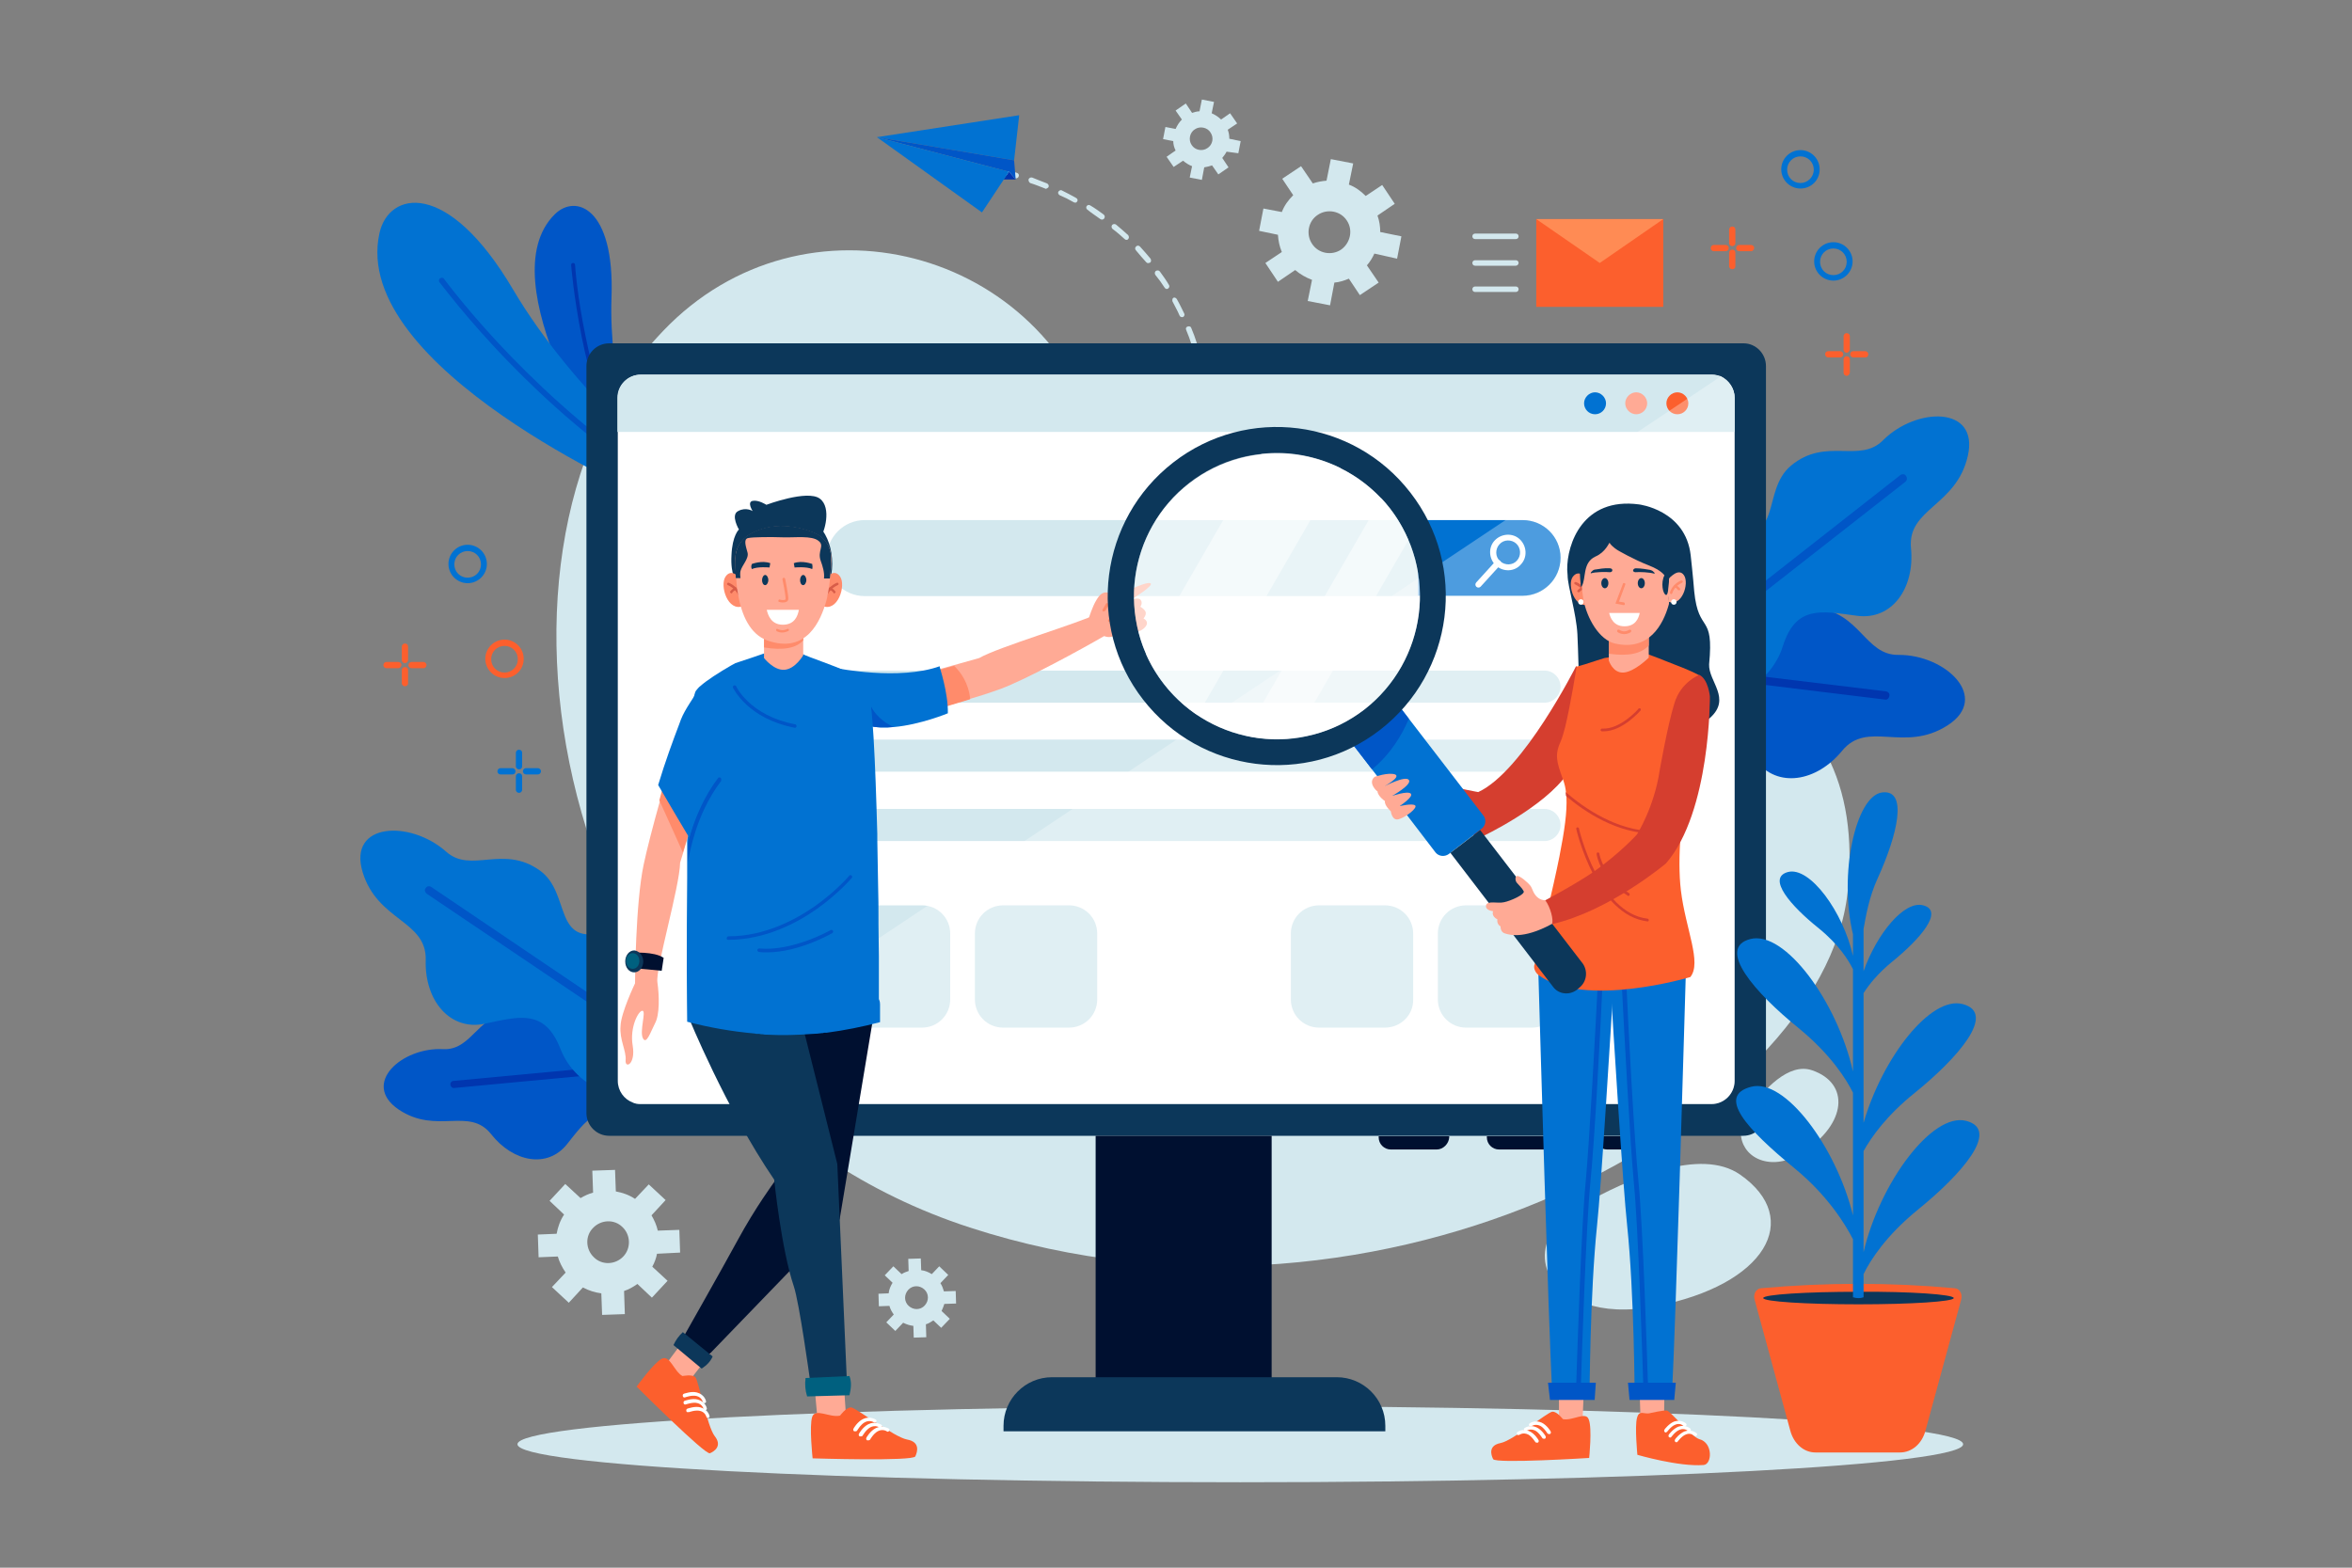<?xml version="1.0" encoding="utf-8"?>
<!-- Generator: Adobe Illustrator 25.2.0, SVG Export Plug-In . SVG Version: 6.00 Build 0)  -->
<svg version="1.1" id="Layer_1" xmlns="http://www.w3.org/2000/svg" xmlns:xlink="http://www.w3.org/1999/xlink" x="0px" y="0px"
	 viewBox="0 0 600 400" style="enable-background:new 0 0 600 400;" xml:space="preserve">
<rect x="0" y="0" width="600" height="400" fill="#808080" stroke="none"/>
<style type="text/css">
	.st0{fill:#D3E8EE;}
	.st1{fill:#0172D2;}
	.st2{fill:#0056C7;}
	.st3{fill:#0036AF;}
	.st4{fill:#FC5F2D;}
	.st5{fill:#FF8B54;}
	.st6{fill:#0C375A;}
	.st7{fill:#FFFFFF;}
	.st8{fill:#FFAA95;}
	.st9{fill:#001030;}
	.st10{opacity:0.3;fill:#FFFFFF;enable-background:new    ;}
	.st11{fill:#FF8B6B;}
	.st12{fill:#00607F;}
	.st13{fill:#D85C48;}
	.st14{fill:#D53E2F;}
	.st15{opacity:0.5;fill:#FFFFFF;enable-background:new    ;}
</style>
<g id="OBJECTS">
	<path class="st0" d="M500.8,368.5c0,5.3-82.5,9.7-184.4,9.7s-184.4-4.3-184.4-9.7s82.5-9.7,184.4-9.7
		C418.2,358.8,500.8,363.1,500.8,368.5z"/>
	<g>
		<g>
			<path class="st0" d="M280.9,113.2c-13.8-50.1-76-66.2-111.7-28.8c-0.5,0.5-1,1.1-1.5,1.6c-51.1,55.6-27,192.5,79.7,227.2
				c106.7,34.7,217.6-28.7,223.9-85.3c6.2-56.7-43-74.5-119.4-58.6C308.8,178.3,289.5,144.4,280.9,113.2z"/>
			<path class="st0" d="M403.1,307.7c-12.6,7.1-11.9,20.4,1.6,25c4.4,1.5,10.2,2,17.6,0.6c28.1-5.4,37.8-22.3,21.6-33.6
				C433.8,292.7,415.6,300.6,403.1,307.7z"/>
			<path class="st0" d="M445.9,283.7c-4.1,5.7-0.9,12.5,6.1,12.8c2.3,0.1,5-0.6,7.9-2.5c11.3-7.3,12-17.6,2.4-20.9
				C456.3,271,449.9,278,445.9,283.7z"/>
			<g>
				<path class="st0" d="M356.4,66l1.1-5.7l-5.4-1.1c0-1.4-0.2-2.8-0.7-4.2l4.4-3l-3.2-4.8l-4.2,2.8c-1.3-1.3-2.7-2.3-4.3-2.9
					l1.1-5.4l-5.7-1.1l-1.1,5.5c-1.2,0.1-2.3,0.3-3.5,0.7l-3-4.4l-4.8,3.2l2.8,4.2c-1.3,1.3-2.3,2.7-2.9,4.3l-4.7-0.9l-1.1,5.7
					l4.8,1c0.1,1.5,0.4,3,1,4.4l-4.2,2.8l3.2,4.8l4.4-3c1.3,1.1,2.7,1.9,4.3,2.5l-1.1,5.4l5.7,1.1l1.1-5.8c1.3-0.1,2.5-0.5,3.7-1
					l2.8,4.2l4.8-3.2l-3-4.4c0.8-0.9,1.4-1.9,1.9-3L356.4,66z M342.1,63.7c-2.4,1.6-5.8,1-7.4-1.5c-1.6-2.4-1-5.8,1.5-7.4
					c2.4-1.6,5.8-1,7.4,1.5C345.2,58.7,344.5,62,342.1,63.7z"/>
				<path class="st0" d="M315.9,39.1l0.6-3.1l-2.9-0.6c0-0.8-0.1-1.5-0.4-2.3l2.4-1.6l-1.8-2.6l-2.3,1.6c-0.7-0.7-1.5-1.2-2.4-1.6
					l0.6-2.9l-3.1-0.6l-0.6,3c-0.6,0-1.3,0.2-1.9,0.4l-1.6-2.4l-2.6,1.8l1.6,2.3c-0.7,0.7-1.2,1.5-1.6,2.4l-2.6-0.5l-0.6,3.1
					l2.6,0.5c0,0.8,0.2,1.6,0.6,2.4l-2.3,1.6l1.8,2.6l2.4-1.6c0.7,0.6,1.5,1.1,2.3,1.4l-0.6,2.9l3.1,0.6l0.6-3.2
					c0.7-0.1,1.4-0.3,2-0.5l1.6,2.3l2.6-1.8l-1.6-2.4c0.4-0.5,0.8-1,1.1-1.6L315.9,39.1z M308,37.8c-1.3,0.9-3.2,0.5-4-0.8
					c-0.9-1.3-0.5-3.2,0.8-4c1.3-0.9,3.2-0.5,4,0.8C309.7,35.1,309.4,36.9,308,37.8z"/>
			</g>
			<g>
				<path class="st0" d="M173.5,319.6l-0.2-5.8l-5.5,0.2c-0.3-1.4-0.9-2.7-1.6-3.9l3.6-3.9l-4.3-4l-3.5,3.7c-1.5-1-3.2-1.6-4.9-1.9
					l-0.2-5.5l-5.8,0.2l0.2,5.6c-1.1,0.3-2.2,0.8-3.2,1.4l-3.9-3.6l-4,4.3l3.7,3.5c-1,1.5-1.6,3.2-1.9,4.9l-4.8,0.2l0.2,5.8l4.9-0.2
					c0.4,1.4,1.1,2.8,2,4.1l-3.5,3.7l4.3,4l3.6-3.9c1.5,0.8,3.1,1.3,4.7,1.5l0.2,5.5l5.8-0.2l-0.2-5.9c1.2-0.4,2.3-1,3.4-1.8
					l3.7,3.5l4-4.3l-3.9-3.6c0.6-1.1,1-2.2,1.2-3.3L173.5,319.6z M159,320.6c-2,2.1-5.4,2.3-7.5,0.2c-2.1-2-2.3-5.4-0.2-7.5
					c2-2.1,5.4-2.3,7.5-0.2C160.9,315.1,161,318.5,159,320.6z"/>
				<path class="st0" d="M243.9,332.6l-0.1-3.2l-3,0.1c-0.2-0.7-0.5-1.5-0.9-2.1l2-2.1l-2.3-2.2l-1.9,2c-0.8-0.5-1.7-0.9-2.7-1
					l-0.1-3l-3.2,0.1l0.1,3.1c-0.6,0.2-1.2,0.4-1.8,0.8l-2.1-2l-2.2,2.3l2,1.9c-0.5,0.8-0.9,1.7-1,2.7l-2.6,0.1l0.1,3.2l2.7-0.1
					c0.2,0.8,0.6,1.5,1.1,2.2l-1.9,2l2.3,2.2l2-2.1c0.8,0.4,1.7,0.7,2.6,0.8l0.1,3l3.2-0.1l-0.1-3.3c0.7-0.2,1.3-0.6,1.9-1l2,1.9
					l2.2-2.3l-2.1-2c0.3-0.6,0.5-1.2,0.7-1.8L243.9,332.6z M235.9,333.1c-1.1,1.2-2.9,1.2-4.1,0.1c-1.2-1.1-1.2-2.9-0.1-4.1
					s2.9-1.2,4.1-0.1C237,330.1,237,331.9,235.9,333.1z"/>
			</g>
		</g>
	</g>
	<g>
		<g>
			<g>
				<g>
					<path class="st0" d="M259.3,45.5c-0.1,0-0.2,0-0.3,0c-1.2-0.3-1.9-0.5-1.9-0.5c-0.4-0.1-0.6-0.4-0.6-0.8
						c0.1-0.4,0.4-0.6,0.8-0.6c0,0,0.8,0.1,2.1,0.5c0.4,0.1,0.6,0.5,0.5,0.8C259.8,45.3,259.6,45.4,259.3,45.5z"/>
				</g>
				<g>
					<path class="st0" d="M299.1,76.9c0.6,1.2,1.3,2.4,1.8,3.6c0.1,0.3,0.5,0.5,0.8,0.4c0,0,0.1,0,0.1,0c0.3-0.2,0.5-0.6,0.3-0.9
						c-0.6-1.2-1.2-2.5-1.9-3.7c-0.2-0.3-0.6-0.5-0.9-0.3C299.1,76.1,299,76.6,299.1,76.9z"/>
					<path class="st0" d="M302.6,84.2c0.5,1.2,1,2.5,1.4,3.8c0.1,0.3,0.5,0.5,0.8,0.4c0,0,0,0,0.1,0c0.4-0.1,0.6-0.5,0.4-0.9
						c-0.4-1.3-0.9-2.6-1.4-3.8c-0.1-0.4-0.5-0.5-0.9-0.4C302.6,83.4,302.4,83.8,302.6,84.2z"/>
					<path class="st0" d="M308.4,104.2c0.3-0.1,0.6-0.4,0.5-0.8c-0.2-1.4-0.4-2.7-0.6-4.1c-0.1-0.4-0.4-0.6-0.8-0.6
						c-0.4,0.1-0.6,0.4-0.6,0.8c0.2,1.3,0.4,2.6,0.6,4C307.6,104,307.9,104.3,308.4,104.2C308.3,104.2,308.4,104.2,308.4,104.2z"/>
					<path class="st0" d="M305.6,90.9c-0.4,0.1-0.6,0.5-0.5,0.8c0.2,0.6,0.3,1.2,0.5,1.8c0.2,0.7,0.3,1.4,0.5,2.1
						c0.1,0.4,0.4,0.6,0.8,0.5c0,0,0,0,0,0c0.4-0.1,0.6-0.5,0.5-0.8c-0.2-0.7-0.3-1.4-0.5-2.1c-0.2-0.6-0.3-1.2-0.5-1.8
						C306.4,91.1,306,90.8,305.6,90.9C305.6,90.9,305.6,90.9,305.6,90.9z"/>
					<path class="st0" d="M297.1,73.4c0.2,0.3,0.5,0.4,0.7,0.3c0.1,0,0.1,0,0.2-0.1c0.3-0.2,0.4-0.6,0.2-0.9
						c-0.7-1.2-1.5-2.3-2.3-3.4c-0.2-0.3-0.6-0.4-1-0.2c-0.3,0.2-0.4,0.6-0.2,1C295.6,71.2,296.4,72.3,297.1,73.4z"/>
					<path class="st0" d="M262.8,46.7c1.3,0.4,2.5,0.9,3.8,1.4c0.1,0.1,0.3,0.1,0.4,0c0.2-0.1,0.4-0.2,0.5-0.4
						c0.1-0.3,0-0.7-0.4-0.9c-1.3-0.5-2.6-1-3.8-1.5c-0.4-0.1-0.7,0.1-0.9,0.4C262.3,46.1,262.5,46.5,262.8,46.7z"/>
					<path class="st0" d="M273.9,51.6c0.2,0.1,0.3,0.1,0.5,0.1c0.2,0,0.3-0.2,0.4-0.3c0.2-0.3,0.1-0.7-0.3-0.9
						c-1.2-0.7-2.4-1.3-3.6-1.9c-0.3-0.2-0.7,0-0.9,0.3c-0.2,0.3,0,0.7,0.3,0.9C271.5,50.3,272.7,50.9,273.9,51.6z"/>
					<path class="st0" d="M286.9,61c0.2,0.2,0.4,0.2,0.6,0.2c0.1,0,0.2-0.1,0.3-0.2c0.3-0.3,0.2-0.7,0-1c-1-0.9-2-1.8-3.1-2.7
						c-0.3-0.2-0.7-0.2-1,0.1c-0.2,0.3-0.2,0.7,0.1,1C284.9,59.2,285.9,60.1,286.9,61z"/>
					<path class="st0" d="M280.7,55.9c0.2,0.1,0.4,0.2,0.6,0.1c0.1,0,0.3-0.1,0.4-0.3c0.2-0.3,0.2-0.7-0.2-1
						c-1.1-0.8-2.2-1.6-3.4-2.3c-0.3-0.2-0.7-0.1-0.9,0.2c-0.2,0.3-0.1,0.7,0.2,0.9C278.5,54.4,279.6,55.1,280.7,55.9z"/>
					<path class="st0" d="M292.4,66.9c0.2,0.2,0.4,0.3,0.7,0.2c0.1,0,0.2-0.1,0.3-0.1c0.3-0.2,0.3-0.7,0.1-1
						c-0.9-1.1-1.8-2.1-2.7-3.1c-0.3-0.3-0.7-0.3-1,0c-0.3,0.3-0.3,0.7,0,1C290.6,64.9,291.5,65.9,292.4,66.9z"/>
				</g>
			</g>
			<g>
				<g>
					<polygon class="st1" points="258.7,40.9 260,29.4 223.7,35 					"/>
					<polygon class="st2" points="223.7,35 257.3,43.8 257.4,43.8 259.1,45.8 258.7,40.9 					"/>
					<polygon class="st3" points="259.1,45.8 256,45.8 257.4,43.8 					"/>
					<polygon class="st1" points="253.1,42.7 257.4,43.8 250.5,54.2 223.7,35 					"/>
				</g>
			</g>
		</g>
		<g>
			<g>
				<rect x="391.9" y="55.9" class="st4" width="32.4" height="22.4"/>
				<polygon class="st5" points="391.9,55.9 408.1,67.1 424.3,55.9 				"/>
			</g>
			<g>
				<g>
					<path class="st0" d="M386.7,61h-10.4c-0.4,0-0.7-0.3-0.7-0.7c0-0.4,0.3-0.7,0.7-0.7h10.4c0.4,0,0.7,0.3,0.7,0.7
						C387.4,60.7,387.1,61,386.7,61z"/>
				</g>
				<g>
					<path class="st0" d="M386.7,67.8h-10.4c-0.4,0-0.7-0.3-0.7-0.7c0-0.4,0.3-0.7,0.7-0.7h10.4c0.4,0,0.7,0.3,0.7,0.7
						C387.4,67.4,387.1,67.8,386.7,67.8z"/>
				</g>
				<g>
					<path class="st0" d="M386.7,74.5h-10.4c-0.4,0-0.7-0.3-0.7-0.7s0.3-0.7,0.7-0.7h10.4c0.4,0,0.7,0.3,0.7,0.7
						S387.1,74.5,386.7,74.5z"/>
				</g>
			</g>
		</g>
	</g>
	<g>
		<g>
			<path class="st2" d="M496.8,185.1c-11.1,7.1-20.4-1.5-26.9,6.5c-6.5,7.9-16.5,9.6-22,2.4c-5.5-7.2-9.1-12.9-18.8-7.8
				c-9.7,5.1-22.8,0.5-21.4-9c0.4-2.4,0.7-4.9,1.1-7.4c0.1-0.7,0.2-1.4,0.3-2c0-0.2,0-0.3,0.1-0.5c1.5-10,10.3-17.5,20.5-17
				c4.1,0.2,8,1.6,10.4,5.5c7.7,12,13-1.6,23-0.7c11.5,1.1,12.6,12.1,21.2,12C496.3,167,507.9,178,496.8,185.1z"/>
			<g>
				<path class="st3" d="M480.9,178.5l-72.1-8.8c0.1-0.7,0.2-1.4,0.3-2l72,8.7c0.6,0.1,1,0.6,0.9,1.1
					C481.9,178.2,481.4,178.6,480.9,178.5z"/>
			</g>
		</g>
		<g>
			<path class="st2" d="M101.7,283.1c9.7,6.5,18-0.8,23.6,6.3c5.6,7.1,14.3,8.8,19.3,2.6c5-6.3,8.3-11.1,16.8-6.4
				c8.5,4.7,20.1,0.9,19.1-7.4c-0.3-2.1-0.5-4.3-0.8-6.5c-0.1-0.6-0.2-1.2-0.2-1.8c0-0.1,0-0.3-0.1-0.4c-1.1-8.9-8.7-15.6-17.7-15.4
				c-3.6,0.1-7.1,1.3-9.3,4.6c-7.1,10.4-11.4-1.7-20.3-1.1c-10.2,0.7-11.4,10.4-19,10.1C102.6,267.1,92,276.5,101.7,283.1z"/>
			<g>
				<g>
					<path class="st3" d="M115.9,277.6l63.8-6c-0.1-0.6-0.2-1.2-0.2-1.8l-63.8,6c-0.5,0-0.9,0.5-0.8,1
						C115,277.3,115.4,277.7,115.9,277.6z"/>
				</g>
			</g>
		</g>
		<g>
			<path class="st2" d="M162.5,119.2l-2.1,0l-1.1,0l-3.1,0.1c0,0-31.9-47.5-14.7-64.6c5.3-5.3,15.3-1.8,14.5,21.1
				C155.2,96.9,162.5,119.2,162.5,119.2z"/>
			<g>
				<path class="st3" d="M160.4,119.2l-1.1,0c-5.8-11.6-9.1-24.3-10.9-33.2c-2.1-10.6-2.7-18.3-2.7-18.4c0-0.3,0.2-0.5,0.5-0.5
					c0.3,0,0.5,0.2,0.5,0.5c0,0.1,0.5,7.8,2.7,18.3C151.2,94.8,154.6,107.6,160.4,119.2z"/>
			</g>
		</g>
		<g>
			<path class="st1" d="M172.7,121.7l-2.5,1.7l-1.3,0.9l-3.8,2.5c0,0-75.9-33-68.3-67.3c2.3-10.6,17.3-14.1,34.1,14.4
				C146.5,100.3,172.7,121.7,172.7,121.7z"/>
			<g>
				<path class="st2" d="M170.2,123.4l-1.3,0.9c-16.1-9.7-30-22.5-39.2-32C118.8,81.1,112.2,72,112.1,72c-0.2-0.3-0.2-0.8,0.2-1
					c0.3-0.2,0.8-0.2,1,0.2c0.1,0.1,6.7,9.1,17.5,20.2C140,100.8,154,113.8,170.2,123.4z"/>
			</g>
		</g>
		<g>
			<path class="st1" d="M92.5,222.5c3.8,12.6,16.4,12.3,16.1,22.5c-0.3,10.3,6.2,18.1,15.1,16.2c8.9-1.9,15.3-3.8,19.3,6.5
				c4,10.2,16.9,15.3,22.1,7.3c1.3-2,2.6-4.2,4-6.3c0.4-0.6,0.7-1.2,1.1-1.7c0.1-0.1,0.2-0.3,0.3-0.4c5.4-8.6,3.6-20-4.4-26.2
				c-3.2-2.5-7.1-4-11.5-2.7c-13.7,4-8.8-9.8-16.9-15.6c-9.4-6.7-17.5,0.9-23.9-4.8C104.7,209.2,88.7,209.8,92.5,222.5z"/>
			<g>
				<path class="st2" d="M108.8,228l60.2,40.6c0.4-0.6,0.7-1.2,1.1-1.7L110,226.3c-0.5-0.3-1.1-0.2-1.4,0.3
					C108.2,227,108.4,227.6,108.8,228z"/>
			</g>
		</g>
		<g>
			<path class="st1" d="M502,116.3c-2.9,12.9-15.5,13.4-14.5,23.6c1,10.2-4.9,18.5-13.9,17.2c-9-1.2-15.5-2.7-18.8,7.8
				c-3.3,10.5-15.8,16.5-21.5,8.8c-1.4-1.9-2.9-4-4.4-6c-0.4-0.6-0.8-1.1-1.2-1.7c-0.1-0.1-0.2-0.3-0.3-0.4c-6-8.2-5-19.7,2.5-26.5
				c3-2.8,6.8-4.5,11.2-3.5c14,3,8.1-10.4,15.8-16.8c8.9-7.4,17.5-0.4,23.5-6.5C488.8,103.9,504.9,103.4,502,116.3z"/>
			<g>
				<g>
					<path class="st2" d="M486.1,122.9l-57.2,44.8c-0.4-0.6-0.8-1.1-1.2-1.7l57.1-44.8c0.4-0.3,1.1-0.3,1.4,0.2
						C486.6,121.9,486.5,122.6,486.1,122.9z"/>
				</g>
			</g>
		</g>
	</g>
	<path class="st4" d="M191.2,137.9c0,0,1.1,3.5,4.7,3.6c3.6,0.1,0-4.5,0-4.5s2.6,3.2,4.2,2.7c1.6-0.5-3.2-4.8-5.5-4.9
		C192.5,134.8,191.2,137.9,191.2,137.9z"/>
	<g>
		<g>
			<path class="st6" d="M450.5,93.4V284c0,3.2-2.6,5.8-5.8,5.8H155.4c-3.2,0-5.8-2.6-5.8-5.8V93.4c0-3.2,2.6-5.8,5.8-5.8h289.4
				C447.9,87.6,450.5,90.2,450.5,93.4z"/>
			<path class="st7" d="M442.5,101.5v174.3c0,3.2-2.6,5.9-5.9,5.9H163.4c-0.7,0-1.4-0.1-2-0.4c-2.2-0.8-3.8-3-3.8-5.5V101.5
				c0-3.2,2.6-5.9,5.9-5.9h273.3c0.8,0,1.5,0.2,2.2,0.4C441,97,442.5,99.1,442.5,101.5z"/>
			<g>
				<path class="st0" d="M442.5,101.5v8.7h-285v-8.7c0-3.2,2.6-5.9,5.9-5.9h273.3C439.9,95.7,442.5,98.3,442.5,101.5z"/>
				<g>
					<path class="st8" d="M420.2,102.9c0,1.6-1.3,2.8-2.8,2.8s-2.8-1.3-2.8-2.8s1.3-2.8,2.8-2.8
						C418.9,100.1,420.2,101.4,420.2,102.9z"/>
					<path class="st1" d="M409.7,102.9c0,1.6-1.3,2.8-2.8,2.8c-1.6,0-2.8-1.3-2.8-2.8s1.3-2.8,2.8-2.8
						C408.4,100.1,409.7,101.4,409.7,102.9z"/>
					<path class="st4" d="M430.7,102.9c0,1.6-1.3,2.8-2.8,2.8c-1.6,0-2.8-1.3-2.8-2.8s1.3-2.8,2.8-2.8
						C429.4,100.1,430.7,101.4,430.7,102.9z"/>
				</g>
			</g>
		</g>
		<rect x="279.5" y="289.8" class="st9" width="44.9" height="63.9"/>
		<path class="st6" d="M353.3,365.2H256v-1.4c0-6.8,5.5-12.4,12.4-12.4H341c6.8,0,12.4,5.5,12.4,12.4V365.2z"/>
		<g>
			<path class="st9" d="M394.1,293.3h-11.7c-1.7,0-3.1-1.4-3.1-3.1v-0.3h18v0.3C397.2,291.8,395.8,293.3,394.1,293.3z"/>
			<path class="st9" d="M421.7,293.3H410c-1.7,0-3.1-1.4-3.1-3.1v-0.3h18v0.3C424.8,291.8,423.4,293.3,421.7,293.3z"/>
			<path class="st9" d="M366.5,293.3h-11.7c-1.7,0-3.1-1.4-3.1-3.1v-0.3h18v0.3C369.6,291.8,368.2,293.3,366.5,293.3z"/>
		</g>
		<g>
			<g>
				<path class="st0" d="M398.1,142.4L398.1,142.4c0,5.3-4.3,9.7-9.7,9.7H220.6c-5.3,0-9.7-4.3-9.7-9.7l0,0c0-5.3,4.3-9.7,9.7-9.7
					h167.8C393.8,132.7,398.1,137,398.1,142.4z"/>
				<path class="st1" d="M388.4,132.7h-26.6V152h26.6c5.3,0,9.7-4.3,9.7-9.7l0,0C398.1,137,393.8,132.7,388.4,132.7z"/>
				<g>
					<g>
						<path class="st7" d="M381.6,144.3c-1.8-1.7-2-4.6-0.3-6.4c1.7-1.8,4.6-2,6.4-0.3c1.8,1.7,2,4.6,0.3,6.4
							C386.4,145.9,383.5,146,381.6,144.3z M386.8,138.7c-1.2-1.1-3.2-1.1-4.3,0.2c-1.1,1.2-1.1,3.2,0.2,4.3
							c1.2,1.1,3.2,1.1,4.3-0.2C388.1,141.8,388,139.8,386.8,138.7z"/>
					</g>
					<g>
						<path class="st7" d="M376.6,149.7c-0.3-0.3-0.3-0.8,0-1.1l5-5.5c0.3-0.3,0.8-0.3,1.1,0c0.3,0.3,0.3,0.8,0,1.1l-5,5.5
							C377.4,150,376.9,150,376.6,149.7z"/>
					</g>
				</g>
			</g>
			<g>
				<path class="st0" d="M210.9,175.2L210.9,175.2c0,2.2,1.8,4.1,4.1,4.1h179c2.2,0,4.1-1.8,4.1-4.1l0,0c0-2.2-1.8-4.1-4.1-4.1H215
					C212.7,171.1,210.9,172.9,210.9,175.2z"/>
				<path class="st0" d="M210.9,192.8L210.9,192.8c0,2.2,1.8,4.1,4.1,4.1h179c2.2,0,4.1-1.8,4.1-4.1l0,0c0-2.2-1.8-4.1-4.1-4.1H215
					C212.7,188.7,210.9,190.6,210.9,192.8z"/>
				<path class="st0" d="M210.9,210.5L210.9,210.5c0,2.2,1.8,4.1,4.1,4.1h179c2.2,0,4.1-1.8,4.1-4.1l0,0c0-2.2-1.8-4.1-4.1-4.1H215
					C212.7,206.4,210.9,208.2,210.9,210.5z"/>
			</g>
			<path class="st0" d="M390.8,262.2H374c-4,0-7.2-3.2-7.2-7.2v-16.8c0-4,3.2-7.2,7.2-7.2h16.8c4,0,7.2,3.2,7.2,7.2v16.8
				C398.1,259,394.8,262.2,390.8,262.2z"/>
			<path class="st0" d="M353.3,262.2h-16.8c-4,0-7.2-3.2-7.2-7.2v-16.8c0-4,3.2-7.2,7.2-7.2h16.8c4,0,7.2,3.2,7.2,7.2v16.8
				C360.6,259,357.3,262.2,353.3,262.2z"/>
			<path class="st0" d="M272.7,262.2h-16.8c-4,0-7.2-3.2-7.2-7.2v-16.8c0-4,3.2-7.2,7.2-7.2h16.8c4,0,7.2,3.2,7.2,7.2v16.8
				C279.9,259,276.7,262.2,272.7,262.2z"/>
			<path class="st0" d="M235.2,262.2h-16.8c-4,0-7.2-3.2-7.2-7.2v-16.8c0-4,3.2-7.2,7.2-7.2h16.8c4,0,7.2,3.2,7.2,7.2v16.8
				C242.4,259,239.2,262.2,235.2,262.2z"/>
		</g>
		<path class="st10" d="M442.5,101.5v174.3c0,3.2-2.6,5.9-5.9,5.9H163.4c-0.7,0-1.4-0.1-2-0.4L438.9,96.1
			C441,97,442.5,99.1,442.5,101.5z"/>
	</g>
	<g>
		<g>
			<g>
				<path class="st8" d="M280.2,156.5l1.8,5.6c-5.8,3.4-20.3,11.3-26.8,13.7c-1.9,0.7-4.6,1.6-7.7,2.5c-1.2,0.4-2.4,0.7-3.7,1.1
					c-1.1,0.3-2.2,0.7-3.3,1c0,0-0.1,0-0.1,0c-1.5,0.2-3.4,0.4-5.5,0.6l0-8.9l3.5-1l2.1-0.6l2.9-0.8l6.4-1.8
					C254.6,165.1,275.3,159,280.2,156.5z"/>
				<g>
					<path class="st8" d="M288.4,153.1c0.2-0.1,2.1-0.8,2.6,0c0.6,0.8-0.1,1.7-0.1,1.7s1.4,0.8,1.4,1.6c0,0.8-0.6,1.4-0.6,1.4
						s0.9,0.4,0.9,1.2c0,0.8-1.1,1.9-2.7,2.3c-1.4,0.4-2.1,0.1-2.2,0c0,0,0,0,0,0s-0.3,0.1-0.7,0.2c-0.8,0.3-2.1,0.7-3.6,1
						c-2.4,0.5-5.4-2.8-5.6-4.9c0,0,0.9-2.9,1.9-4.5c1-1.7,1.8-2.1,3-1.9c1.2,0.2,2.4,0.6,2.7,0.5c0.3,0,6.6-3.3,8-2.9
						C294.8,149.2,288.7,152.9,288.4,153.1z"/>
					<g>
						<g>
							<path class="st11" d="M281.6,156c-0.1,0-0.1,0-0.2,0c-0.2-0.1-0.2-0.3-0.1-0.5l0.8-1.4c0-0.1,0.1-0.1,0.2-0.2s0.2,0,0.3,0
								c0,0,1.6,1,3,0.7c0.4-0.1,0.7-0.3,0.9-0.5c0.1-0.3,0-0.6,0-0.6c-0.1-0.2,0-0.4,0.2-0.4c0.2-0.1,0.4,0,0.4,0.2
								c0,0.1,0.2,0.6,0,1.1c-0.2,0.4-0.7,0.7-1.3,0.9c-1.3,0.3-2.6-0.2-3.2-0.6l-0.6,1.1C281.8,155.9,281.7,156,281.6,156z"/>
						</g>
						<g>
							<path class="st11" d="M287.7,161.3C287.7,161.3,287.7,161.3,287.7,161.3c0,0-0.3,0.1-0.7,0.2c-0.6-0.7-0.6-1.6-0.7-2.3
								c0-0.6-0.1-1.2-0.4-1.6c-0.3-0.4-0.5-0.8-0.5-1.3c0-0.4,0-0.8,0.1-1.1c0-0.1,0.1-0.2,0.1-0.3c0.1-0.2,0.2-0.4,0.2-0.4
								c0.1-0.2,0.3-0.2,0.5-0.1c0.2,0.1,0.2,0.3,0.1,0.5c0,0,0,0,0,0.1c-0.1,0.2-0.3,0.7-0.3,1.3c0,0.3,0.1,0.7,0.3,1
								c0.5,0.6,0.5,1.3,0.5,2C287,160,287.1,160.7,287.7,161.3z"/>
						</g>
						<g>
							<path class="st11" d="M283,158.7c-0.1,0-0.3-0.1-0.3-0.2c-0.1-0.2,0-0.4,0.2-0.5l0,0c0,0,2.1-1,2.3-2.9
								c0-0.2,0.2-0.3,0.4-0.3c0.2,0,0.3,0.2,0.3,0.4c-0.2,2.3-2.6,3.4-2.7,3.5C283.1,158.7,283,158.7,283,158.7z"/>
						</g>
					</g>
				</g>
				<path class="st11" d="M240.5,180.5c2.4-0.7,4.8-1.4,7-2.1c-0.4-4.1-2.4-6.9-4.1-8.5l-5,1.4L240.5,180.5z"/>
				<path class="st1" d="M241.8,182c0,0-7,2.9-13.7,3.5c-2.3,0.2-4.7,0.2-6.6-0.4l-1.2-2.2l-6.8-12.4c0,0,15.9,3.2,26.2-0.5
					C239.6,170.1,241.9,176.5,241.8,182z"/>
				<path class="st2" d="M228,185.5c-2.3,0.2-4.7,0.2-6.6-0.4l-1.2-2.2c0.3-1.1,0.9-2,2.1-2.5C222.3,180.5,223.9,183.7,228,185.5z"
					/>
			</g>
			<g>
				<path class="st8" d="M175.4,340.7l-5.3,7.1c0,0,1,3.2,4.9,5.6l6.3-8.1L175.4,340.7z"/>
				<g>
					<path class="st4" d="M174.1,351.1c0,0,2.5-0.5,3.3,0.3c0.8,0.9,3,12.5,4.9,15c2,2.5,0,3.9-1.2,4.4c-1.2,0.5-18.7-17-18.7-17
						s4.3-6,6.4-7.1C170.9,345.6,171.9,349.9,174.1,351.1z"/>
					<g>
						<g>
							<g>
								<path class="st7" d="M174.6,358.3c-0.1,0-0.2-0.1-0.2-0.3c-0.1-0.2,0-0.5,0.3-0.6c0.1,0,1.9-0.7,3.3-0.3
									c1.9,0.5,2.3,2.1,2.3,2.2c0.1,0.2-0.1,0.5-0.3,0.5c-0.2,0.1-0.5-0.1-0.5-0.3c0,0-0.3-1.2-1.6-1.5c-1.1-0.3-2.8,0.3-2.8,0.3
									C174.8,358.4,174.7,358.4,174.6,358.3z"/>
							</g>
						</g>
						<g>
							<path class="st7" d="M174.4,356.5c-0.1,0-0.2-0.1-0.2-0.3c-0.1-0.2,0-0.5,0.3-0.6c0.1,0,1.9-0.7,3.3-0.3
								c1.9,0.5,2.3,2.1,2.3,2.2c0.1,0.2-0.1,0.5-0.3,0.5c-0.2,0.1-0.5-0.1-0.5-0.3c0,0-0.3-1.2-1.6-1.5c-1.2-0.3-2.8,0.3-2.8,0.3
								C174.6,356.6,174.5,356.6,174.4,356.5z"/>
						</g>
						<g>
							<path class="st7" d="M175.3,360.3c-0.1,0-0.2-0.1-0.2-0.3c-0.1-0.2,0-0.5,0.3-0.6c0.1,0,1.9-0.7,3.3-0.3
								c1.9,0.5,2.3,2.1,2.3,2.2c0.1,0.2-0.1,0.5-0.3,0.5c-0.2,0.1-0.5-0.1-0.5-0.3c0,0-0.3-1.2-1.6-1.5c-1.2-0.3-2.8,0.3-2.8,0.3
								C175.5,360.3,175.4,360.3,175.3,360.3z"/>
						</g>
					</g>
				</g>
			</g>
			<g>
				<path class="st8" d="M207.7,352.8l0.8,8.8c0,0,2.8,1.7,7.4,0.9l-0.7-10.3L207.7,352.8z"/>
				<g>
					<path class="st4" d="M214.3,361.2c0,0,1.5-2.1,2.8-2.1c1.3,0.1,11,7.6,14.3,8.2c3.3,0.6,2.7,3,2.1,4.3s-26.2,0.5-26.2,0.5
						s-0.9-8.3-0.1-10.6C208,359.2,211.7,361.8,214.3,361.2z"/>
					<g>
						<g>
							<path class="st7" d="M219.7,366.5c-0.1,0-0.2,0-0.4,0c-0.2-0.1-0.3-0.4-0.2-0.6c0-0.1,1-1.8,2.4-2.5c1.8-0.9,3.2,0.1,3.3,0.1
								c0.2,0.1,0.3,0.4,0.1,0.6c-0.1,0.2-0.4,0.3-0.6,0.1c0,0-1-0.7-2.3,0c-1.1,0.6-2,2.2-2,2.2
								C219.9,366.4,219.8,366.5,219.7,366.5z"/>
						</g>
						<g>
							<path class="st7" d="M218.3,365.2c-0.1,0-0.2,0-0.4,0c-0.2-0.1-0.3-0.4-0.2-0.6c0-0.1,1-1.8,2.4-2.5c1.8-0.9,3.2,0.1,3.3,0.1
								c0.2,0.1,0.3,0.4,0.1,0.6c-0.1,0.2-0.4,0.3-0.6,0.1c0,0-1-0.7-2.3,0c-1.1,0.6-2,2.2-2,2.2
								C218.5,365.1,218.4,365.2,218.3,365.2z"/>
						</g>
						<g>
							<path class="st7" d="M221.6,367.5c-0.1,0-0.2,0-0.4,0c-0.2-0.1-0.3-0.4-0.2-0.6c0-0.1,1-1.8,2.4-2.5c1.8-0.9,3.2,0.1,3.3,0.1
								c0.2,0.1,0.3,0.4,0.1,0.6c-0.1,0.2-0.4,0.3-0.6,0.1c0,0-1-0.7-2.3,0c-1.1,0.6-2,2.2-2,2.2
								C221.8,367.4,221.7,367.5,221.6,367.5z"/>
						</g>
					</g>
				</g>
			</g>
			<g>
				<path class="st9" d="M202.8,257.5l-5.3,44.1c0,0-4.8,6.5-9.3,14.8c-3.8,7-14,25-14,25l6.2,4.7l33.8-35l9-54.1L202.8,257.5z"/>
				<path class="st6" d="M181.8,346.1c-0.6,1.4-1.6,2.3-2.8,3.1l-7.2-6c0.6-1.3,1.4-2.4,2.4-3.3L181.8,346.1z"/>
			</g>
			<g>
				<path class="st6" d="M175.6,259.4c0,0,9.5,23.4,21.9,41.6c0,0,1.8,17.7,5,27.2c1.4,4.1,4.1,23.7,4.1,23.7l9.4-0.4l-2.4-54.5
					l-9.9-39.5L175.6,259.4z"/>
				<path class="st12" d="M216.7,351.1c0.6,1.6,0.4,3.2,0,4.9l-10.8,0.3c-0.5-1.6-0.6-3.1-0.4-4.7L216.7,351.1z"/>
			</g>
			<g>
				<g>
					<g>
						<g>
							<g>
								<path class="st1" d="M224.5,256.3c0,1.9,0,3.4,0,4.5c-4.5,1.2-9.1,2.1-13.6,2.7c-0.1,0-0.2,0-0.4,0c-0.2,0-0.4,0-0.6,0.1
									c0,0-0.1,0-0.2,0c-0.8,0.1-1.6,0.2-2.4,0.2c-3.9,0.3-7.8,0.4-11.7,0.2c-0.3,0-0.7,0-1-0.1c-0.3,0-0.6,0-0.9-0.1
									c-0.1,0-0.3,0-0.4,0c-0.3,0-0.5,0-0.8-0.1c-5.7-0.5-11.5-1.5-17.2-3c0-2.3-0.1-6.9-0.1-12.8c0-0.3,0-0.7,0-1
									c0-6.5,0-14.6,0.1-22.9c0-0.7,0-1.3,0-2c0-0.8,0-1.5,0-2.3c0-0.1,0-0.3,0-0.4c0-0.2,0-0.4,0-0.5c0-0.4,0-0.7,0-1.1
									c0-0.5,0-1,0-1.6c0-0.4,0-0.8,0-1.2c0-0.8,0-1.6,0-2.4c0.3-16.4,0.8-31.5,1.9-35.4c0.1-0.4,0.2-0.6,0.3-0.8
									c0.1-0.2,0.3-0.3,0.4-0.5c0.2-0.2,0.4-0.5,0.7-0.7c1.8-1.6,4.8-3.5,7.9-5.3c0.4-0.2,0.7-0.4,1.1-0.6c0.1,0,8.4-2.8,8.5-2.9
									l8.7,0.6c1,0.6,9.3,3.4,10.3,4.1c0.3,0.2,0.6,0.4,0.9,0.6c2.4,1.5,4.4,3.1,5.3,4.3c1.3,1.9,2,18.6,2.5,36.9
									c0,0.4,0,0.8,0,1.3c0,1.9,0.1,3.9,0.1,5.8c0,1.9,0.1,3.8,0.1,5.7c0.1,3.1,0.1,6.2,0.1,9.1c0,0.3,0,0.7,0,1
									c0,2.9,0.1,5.6,0.1,8.2c0,0.3,0,0.7,0,1c0,3.9,0,7.3,0,10v0C224.5,255.6,224.5,256,224.5,256.3z"/>
							</g>
						</g>
					</g>
				</g>
				<g>
					<path class="st2" d="M184,198.8c0-0.4-0.6-0.6-0.8-0.3c-3.5,4.6-5.6,9.7-6.9,13.7c-0.3,1-0.6,2-0.8,3c0,0.4,0,0.8,0,1.2
						c0,0.5,0,1,0,1.6c0,0.4,0,0.7,0,1.1c0,0.2,0,0.4,0,0.5c0,0.1,0,0.3,0,0.4c0.3-2,0.9-4.6,1.8-7.5c1.2-3.9,3.3-8.8,6.7-13.3
						C183.9,199,184,198.9,184,198.8L184,198.8z"/>
				</g>
				<g>
					<path class="st2" d="M185.8,239.8C185.8,239.8,185.8,239.8,185.8,239.8c9.4,0,17.5-4.3,22.6-7.9c5.5-3.9,8.8-7.8,8.9-7.9
						c0.2-0.2,0.1-0.5-0.1-0.6c-0.2-0.2-0.5-0.1-0.6,0.1c0,0-3.3,3.9-8.7,7.7c-5,3.5-12.9,7.7-22,7.7c-0.3,0-0.5,0.2-0.5,0.5
						C185.3,239.6,185.5,239.8,185.8,239.8z"/>
				</g>
				<g>
					<path class="st2" d="M195.6,243c8.2,0,16.3-4.7,16.7-4.9c0.2-0.1,0.3-0.4,0.2-0.6c-0.1-0.2-0.4-0.3-0.6-0.2
						c-0.1,0.1-9.7,5.5-18.2,4.7c-0.3,0-0.5,0.2-0.5,0.4c0,0.2,0.2,0.5,0.4,0.5C194.2,243,194.9,243,195.6,243z"/>
				</g>
				<g>
					<path class="st2" d="M202.8,185.7c0.2,0,0.4-0.2,0.4-0.4c0-0.2-0.1-0.5-0.4-0.5c-11.5-2.2-15-9.6-15-9.7
						c-0.1-0.2-0.4-0.3-0.6-0.2c-0.2,0.1-0.3,0.4-0.2,0.6C187.2,175.8,190.8,183.4,202.8,185.7C202.8,185.7,202.8,185.7,202.8,185.7
						z"/>
				</g>
			</g>
			<g>
				<g>
					<path class="st8" d="M159.6,270.5c-0.2,2.3,2.6,1.1,1.8-3.7c-0.8-4.7,1.5-9,2.5-8.9c1,0.1-0.8,5.2,0.1,7c0.9,1.8,2-1.7,3.1-3.8
						c1.2-2.2,1.1-7,0.6-10.5c-0.5-3.4,5.7-24.4,5.8-30.5l0.8-2.6l2.8-9.4l4.4-14.8c0,0-2.6-11.2-7-10.2c0,0-2.3,7.8-4.8,16.6
						c-0.4,1.5-0.8,3-1.3,4.5c-1.8,6.4-3.4,12.6-4.2,16.4c-2.1,9.8-2.2,30.3-2.2,30.3s-3.6,7.5-3.7,10.9
						C158,265.3,159.8,268.1,159.6,270.5z"/>
					<path class="st11" d="M168.2,204.2l6,13.3l2.8-9.4l-7.5-8.4C169,201.2,168.6,202.7,168.2,204.2z"/>
					<path class="st1" d="M167.9,200.3c2.6,4.5,5.3,9,7.9,13.4c0.9-2.9,1.8-5.7,2.6-8.3c0,0,0,0,0,0c0.3-1,0.7-2,1-3c0,0,0,0,0,0
						c0.1-0.3,0.2-0.7,0.3-1v0c1.3-3.8,2.2-6.9,2.5-8.7c0.8-4.8-1.3-14.1-4.2-16l0,0c-0.1,0.2-0.3-0.4-0.4,0
						c-0.5,1.2-2.8,4.1-3.9,6.9c-0.1,0.4-0.3,0.7-0.4,1.1C171.7,188.9,169.7,194.3,167.9,200.3z"/>
					<g>
						<path class="st9" d="M161.2,243.1c0,0,5.7-0.4,8.1,1.3l-0.5,3.3c0,0-6.6-0.7-8.2-0.7C160.6,247.1,160.5,243.8,161.2,243.1z"/>
						<path class="st6" d="M164.1,245.3c0,1.5-1,2.8-2.3,2.8c-1.3,0-2.3-1.2-2.3-2.8c0-1.5,1-2.8,2.3-2.8
							C163,242.6,164.1,243.8,164.1,245.3z"/>
						<path class="st12" d="M163.1,245.2c0,1.1-0.7,2-1.7,2s-1.7-0.9-1.7-2c0-1.1,0.7-2,1.7-2S163.1,244.1,163.1,245.2z"/>
					</g>
				</g>
			</g>
			<g>
				<path class="st6" d="M187.1,144.3c0,7.6,4.7,12.8,12.3,12.8c7.6,0,12.9-5.6,12.9-13.2c0-7.6-4.5-13.3-12.1-13.3
					C191.1,130.6,187.1,136.7,187.1,144.3z"/>
				<path class="st6" d="M188,148.8c0,0-1.7-2-1.4-7.1c0.2-5.1,1.9-6.6,1.9-6.6s-2.2-3.7-0.2-4.7c2-1.1,3.7,0,3.7,0s-1.5-2.3,0-2.6
					c1.5-0.3,3.5,1,3.5,1s10.4-3.9,13.6-1.6c3.2,2.3,1.1,9,0.2,9.8L188,148.8z"/>
				<g>
					<path class="st11" d="M188.8,147.6c0,0-2.1-2.8-3.7-0.5s0.6,9.2,4.5,7.5L188.8,147.6z"/>
					<g>
						<path class="st13" d="M188.8,152.5c-0.1,0-0.3-0.1-0.3-0.2c-0.6-2.1-2.8-3-2.8-3c-0.2-0.1-0.3-0.3-0.2-0.4
							c0.1-0.2,0.3-0.3,0.4-0.2c0.1,0,2.5,1,3.2,3.4C189.2,152.2,189.1,152.4,188.8,152.5C188.9,152.5,188.8,152.5,188.8,152.5z"/>
					</g>
					<g>
						<path class="st13" d="M186.6,151.4c-0.1,0-0.1,0-0.2-0.1c-0.2-0.1-0.2-0.3-0.1-0.4c0,0,0.4-0.6,1.2-1c0.2-0.1,0.4,0,0.4,0.2
							c0.1,0.2,0,0.4-0.2,0.4c-0.6,0.3-0.9,0.7-0.9,0.7C186.8,151.4,186.7,151.4,186.6,151.4z"/>
					</g>
				</g>
				<g>
					<path class="st11" d="M210.6,147.6c0,0,2.1-2.8,3.7-0.5s-0.6,9.2-4.5,7.5L210.6,147.6z"/>
					<g>
						<g>
							<g>
								<path class="st13" d="M210.6,152.5c0.1,0,0.3-0.1,0.3-0.2c0.6-2.1,2.8-3,2.8-3c0.2-0.1,0.3-0.3,0.2-0.4
									c-0.1-0.2-0.3-0.3-0.4-0.2c-0.1,0-2.5,1-3.2,3.4C210.2,152.2,210.3,152.4,210.6,152.5C210.5,152.5,210.6,152.5,210.6,152.5z
									"/>
							</g>
						</g>
					</g>
					<g>
						<g>
							<path class="st13" d="M212.8,151.4c0.1,0,0.1,0,0.2-0.1c0.2-0.1,0.2-0.3,0.1-0.4c0,0-0.4-0.6-1.2-1c-0.2-0.1-0.4,0-0.4,0.2
								c-0.1,0.2,0,0.4,0.2,0.4c0.6,0.3,0.9,0.7,0.9,0.7C212.6,151.4,212.7,151.4,212.8,151.4z"/>
						</g>
					</g>
				</g>
				<path class="st8" d="M204.9,160.4v6.8c0,0-2,3.5-4.8,3.7c-2.7,0.2-5.2-3-5.2-3v-7.1L204.9,160.4z"/>
				<path class="st11" d="M204.9,160.4v3c-1.8,2-5.1,2.6-10,1.8v-4.4L204.9,160.4z"/>
				<path class="st8" d="M212.1,142.9c-0.1,2.7-0.4,6-0.9,8.6c-0.1,0.7-0.3,1.3-0.4,1.8c-1.4,5-5,13.7-15.1,10.1
					c-4.4-1.6-6.5-6.5-7.4-11.6c-0.6-3.4-0.7-6.9-0.7-9.3c0-2.5,1.4-4.8,3.6-6.1c5.9-3.4,12.2-2.1,16.3-0.5
					C210.4,137,212.2,139.8,212.1,142.9z"/>
				<path class="st6" d="M196,148c0,0.7-0.4,1.3-0.8,1.3c-0.5,0-0.8-0.6-0.8-1.3c0-0.7,0.4-1.3,0.8-1.3S196,147.3,196,148z"/>
				<path class="st6" d="M205.7,148c0,0.7-0.4,1.3-0.8,1.3c-0.5,0-0.8-0.6-0.8-1.3c0-0.7,0.4-1.3,0.8-1.3S205.7,147.3,205.7,148z"/>
				<path class="st6" d="M207.2,143.9c0,0-2.6-1-4.7-0.2l0.2,1.1c0,0,3-0.3,4.5,0.4C207.3,144.8,207.3,144.4,207.2,143.9z"/>
				<path class="st6" d="M191.8,143.9c0,0,2.6-1,4.7-0.2l-0.2,1.1c0,0-3-0.3-4.5,0.4C191.6,144.8,191.6,144.4,191.8,143.9z"/>
				<g>
					<path class="st11" d="M200,153.7c-0.5,0.1-1.1-0.1-1.2-0.1c-0.2,0-0.3-0.2-0.2-0.4c0-0.2,0.2-0.3,0.4-0.2c0.3,0.1,1,0.2,1.3,0
						c0.1,0,0.1-0.1,0.1-0.3c0-1.1-0.8-4.9-0.8-4.9c0-0.2,0.1-0.3,0.3-0.4c0.2,0,0.3,0.1,0.4,0.3c0,0.2,0.8,3.8,0.8,5
						c0,0.5-0.2,0.7-0.4,0.8C200.5,153.6,200.3,153.7,200,153.7z"/>
				</g>
				<path class="st7" d="M195.6,155.6c0.3,1.3,1.1,3.8,4.1,3.8c3,0,3.8-2.2,4.1-3.8H195.6z"/>
				<g>
					<path class="st11" d="M199.5,161.4c0.8,0,1.6-0.4,1.6-0.4c0.2-0.1,0.2-0.3,0.1-0.4c-0.1-0.2-0.3-0.2-0.4-0.1
						c0,0-0.6,0.3-1.2,0.3c-0.6,0-1.2-0.3-1.2-0.3c-0.2-0.1-0.4,0-0.4,0.1s0,0.4,0.1,0.4C198,161,198.7,161.4,199.5,161.4z"/>
				</g>
				<path class="st6" d="M211.7,147.6h-1.5c0.2-1.5-0.4-3.3-0.8-4.4c-1-2.7,1.1-3.9-0.6-5.2c-1.7-1.4-6-0.8-9-0.9
					c-3-0.1-7.8-0.1-9,0.2c-1.2,0.3-0.5,2.2-0.1,3.7c0.4,1.5-1.4,3.2-1.8,4.7c-0.1,0.4-0.1,1.1,0,1.8h-1.2c-0.1-1.9-0.2-3.7-0.1-5.1
					c0-2.5,1.4-4.8,3.6-6.1c5.9-3.4,12.2-2.1,16.3-0.5c2.9,1.1,4.7,3.9,4.5,7C212,144.4,211.9,146,211.7,147.6z"/>
			</g>
		</g>
	</g>
	<g>
		<g>
			<g>
				<path class="st4" d="M128.7,173c-2.7,0-4.9-2.2-4.9-4.9c0-2.7,2.2-4.9,4.9-4.9c2.7,0,4.9,2.2,4.9,4.9
					C133.6,170.9,131.4,173,128.7,173z M128.7,164.8c-1.9,0-3.4,1.5-3.4,3.4c0,1.9,1.5,3.4,3.4,3.4c1.9,0,3.4-1.5,3.4-3.4
					S130.6,164.8,128.7,164.8z"/>
			</g>
			<g>
				<path class="st1" d="M119.3,148.8c-2.7,0-4.9-2.2-4.9-4.9s2.2-4.9,4.9-4.9s4.9,2.2,4.9,4.9S122,148.8,119.3,148.8z M119.3,140.6
					c-1.9,0-3.4,1.5-3.4,3.4c0,1.9,1.5,3.4,3.4,3.4c1.9,0,3.4-1.5,3.4-3.4C122.7,142.1,121.2,140.6,119.3,140.6z"/>
			</g>
			<g>
				<g>
					<g>
						<g>
							<path class="st1" d="M132.4,196.3c-0.4,0-0.8-0.3-0.8-0.8v-3.4c0-0.4,0.3-0.8,0.8-0.8s0.8,0.3,0.8,0.8v3.4
								C133.2,196,132.9,196.3,132.4,196.3z"/>
						</g>
						<g>
							<path class="st1" d="M132.4,202.3c-0.4,0-0.8-0.3-0.8-0.8v-3.4c0-0.4,0.3-0.8,0.8-0.8s0.8,0.3,0.8,0.8v3.4
								C133.2,201.9,132.9,202.3,132.4,202.3z"/>
						</g>
					</g>
					<g>
						<g>
							<path class="st1" d="M137.2,197.6h-3c-0.4,0-0.8-0.3-0.8-0.8c0-0.4,0.3-0.8,0.8-0.8h3c0.4,0,0.8,0.3,0.8,0.8
								C138,197.3,137.6,197.6,137.2,197.6z"/>
						</g>
						<g>
							<path class="st1" d="M130.7,197.6h-3c-0.4,0-0.8-0.3-0.8-0.8c0-0.4,0.3-0.8,0.8-0.8h3c0.4,0,0.8,0.3,0.8,0.8
								C131.5,197.3,131.2,197.6,130.7,197.6z"/>
						</g>
					</g>
				</g>
			</g>
			<g>
				<g>
					<g>
						<g>
							<path class="st4" d="M103.3,169.2c-0.4,0-0.8-0.3-0.8-0.8V165c0-0.4,0.3-0.8,0.8-0.8s0.8,0.3,0.8,0.8v3.4
								C104.1,168.8,103.7,169.2,103.3,169.2z"/>
						</g>
						<g>
							<path class="st4" d="M103.3,175.1c-0.4,0-0.8-0.3-0.8-0.8V171c0-0.4,0.3-0.8,0.8-0.8s0.8,0.3,0.8,0.8v3.4
								C104.1,174.8,103.7,175.1,103.3,175.1z"/>
						</g>
					</g>
					<g>
						<g>
							<path class="st4" d="M108,170.5h-3c-0.4,0-0.8-0.3-0.8-0.8c0-0.4,0.3-0.8,0.8-0.8h3c0.4,0,0.8,0.3,0.8,0.8
								C108.8,170.1,108.5,170.5,108,170.5z"/>
						</g>
						<g>
							<path class="st4" d="M101.6,170.5h-3c-0.4,0-0.8-0.3-0.8-0.8c0-0.4,0.3-0.8,0.8-0.8h3c0.4,0,0.8,0.3,0.8,0.8
								C102.4,170.1,102,170.5,101.6,170.5z"/>
						</g>
					</g>
				</g>
			</g>
		</g>
		<g>
			<g>
				<path class="st1" d="M459.3,48.1c-2.7,0-4.9-2.2-4.9-4.9c0-2.7,2.2-4.9,4.9-4.9s4.9,2.2,4.9,4.9C464.2,46,462,48.1,459.3,48.1z
					 M459.3,39.9c-1.9,0-3.4,1.5-3.4,3.4c0,1.9,1.5,3.4,3.4,3.4c1.8,0,3.4-1.5,3.4-3.4C462.7,41.4,461.2,39.9,459.3,39.9z"/>
			</g>
			<g>
				<path class="st1" d="M467.7,71.6c-2.7,0-4.9-2.2-4.9-4.9s2.2-4.9,4.9-4.9c2.7,0,4.9,2.2,4.9,4.9
					C472.6,69.4,470.4,71.6,467.7,71.6z M467.7,63.4c-1.9,0-3.4,1.5-3.4,3.4c0,1.9,1.5,3.4,3.4,3.4s3.4-1.5,3.4-3.4
					C471.1,64.9,469.6,63.4,467.7,63.4z"/>
			</g>
			<g>
				<g>
					<g>
						<path class="st4" d="M471.1,90c-0.4,0-0.8-0.3-0.8-0.8v-3.4c0-0.4,0.3-0.8,0.8-0.8c0.4,0,0.8,0.3,0.8,0.8v3.4
							C471.8,89.6,471.5,90,471.1,90z"/>
					</g>
					<g>
						<path class="st4" d="M471.1,95.9c-0.4,0-0.8-0.3-0.8-0.8v-3.4c0-0.4,0.3-0.8,0.8-0.8c0.4,0,0.8,0.3,0.8,0.8v3.4
							C471.8,95.5,471.5,95.9,471.1,95.9z"/>
					</g>
				</g>
				<g>
					<g>
						<path class="st4" d="M475.8,91.2h-3c-0.4,0-0.8-0.3-0.8-0.8s0.3-0.8,0.8-0.8h3c0.4,0,0.8,0.3,0.8,0.8S476.3,91.2,475.8,91.2z"
							/>
					</g>
					<g>
						<path class="st4" d="M469.4,91.2h-3c-0.4,0-0.8-0.3-0.8-0.8s0.3-0.8,0.8-0.8h3c0.4,0,0.8,0.3,0.8,0.8S469.8,91.2,469.4,91.2z"
							/>
					</g>
				</g>
			</g>
			<g>
				<g>
					<g>
						<g>
							<path class="st4" d="M441.9,62.8c-0.4,0-0.8-0.3-0.8-0.8v-3.4c0-0.4,0.3-0.8,0.8-0.8s0.8,0.3,0.8,0.8v3.4
								C442.7,62.5,442.3,62.8,441.9,62.8z"/>
						</g>
						<g>
							<path class="st4" d="M441.9,68.7c-0.4,0-0.8-0.3-0.8-0.8v-3.4c0-0.4,0.3-0.8,0.8-0.8s0.8,0.3,0.8,0.8V68
								C442.7,68.4,442.3,68.7,441.9,68.7z"/>
						</g>
					</g>
					<g>
						<g>
							<path class="st4" d="M446.7,64.1h-3c-0.4,0-0.8-0.3-0.8-0.8c0-0.4,0.3-0.8,0.8-0.8h3c0.4,0,0.8,0.3,0.8,0.8
								C447.4,63.8,447.1,64.1,446.7,64.1z"/>
						</g>
						<g>
							<path class="st4" d="M440.2,64.1h-3c-0.4,0-0.8-0.3-0.8-0.8c0-0.4,0.3-0.8,0.8-0.8h3c0.4,0,0.8,0.3,0.8,0.8
								C441,63.8,440.6,64.1,440.2,64.1z"/>
						</g>
					</g>
				</g>
			</g>
		</g>
	</g>
	<g>
		<g>
			<path class="st4" d="M484.7,370.6h-21.6c-2.9,0-5.5-2.2-6.4-5.6l-9.1-33.4c-0.4-1.4,0.4-2.8,1.6-2.9c16.7-1.5,33.1-1.5,49.5,0
				c1.2,0.1,2,1.5,1.6,2.9l-9.1,33.4C490.3,368.4,487.7,370.6,484.7,370.6z"/>
			<path class="st6" d="M498.4,331.2c0,0.9-10.9,1.6-24.3,1.6s-24.3-0.7-24.3-1.6c0-0.9,10.9-1.6,24.3-1.6
				C487.5,329.5,498.4,330.3,498.4,331.2z"/>
			<path class="st1" d="M501.6,286c-8.7-2.3-22.1,15.9-26.2,33.5v-25.8c2-3.6,5.9-9.1,13-14.8c11-8.9,21.1-20.4,12.3-22.7
				c-8.2-2.2-20.5,13.7-25.3,30.3v-33.1c1.4-2.2,3.7-5.1,7.4-8.1c6.9-5.6,13.3-12.9,7.8-14.3c-4.8-1.3-11.8,7.2-15.2,16.8V237
				c0.6-3.3,1.4-8.1,3.6-12.9c5.1-11.2,7.8-22.8,1.1-21.9c-6.7,0.9-11.1,20.9-7.4,36.2v5.5c-2.5-11.2-11-22.9-16.6-21.4
				c-5.5,1.5,0.8,8.7,7.8,14.3c5.3,4.3,7.7,8.3,8.8,10.5v26.1c-4-17.8-17.4-36.1-26.2-33.8c-8.8,2.3,1.3,13.8,12.3,22.7
				c8.3,6.8,12.2,13.1,13.9,16.5v31.3c-4.3-17.5-17.4-35.1-26-32.8c-8.8,2.3-1.2,10.7,11.1,20.8c8.4,6.9,12.9,14.2,14.9,18.1V331
				c1,0.3,1.9,0.3,2.7,0v-5.9c1.7-3.5,5.6-9.7,13.8-16.4C500.3,299.7,510.4,288.3,501.6,286z"/>
		</g>
	</g>
	<g>
		<g>
			<polygon class="st8" points="397.7,356.1 397.7,362.7 403.7,362.6 404,355.7 			"/>
			<g>
				<g>
					<path class="st4" d="M398.7,362.1c0,0-1.5-2-2.7-1.9c-1.2,0.1-10.1,7.4-13.2,8c-3.1,0.6-2.5,2.9-1.9,4.1
						c0.6,1.2,24.5-0.3,24.5-0.3s0.8-7.6-0.1-9.8C404.6,360,401.2,362.6,398.7,362.1z"/>
					<g>
						<g>
							<path class="st7" d="M393.8,367.1c0.1,0,0.2,0,0.3,0c0.2-0.1,0.3-0.4,0.2-0.6c0-0.1-1-1.7-2.3-2.3c-1.7-0.8-3,0.1-3.1,0.2
								c-0.2,0.1-0.2,0.4-0.1,0.6c0.1,0.2,0.4,0.2,0.6,0.1c0,0,0.9-0.7,2.2-0.1c1,0.5,1.9,2,1.9,2
								C393.6,367,393.7,367.1,393.8,367.1z"/>
						</g>
						<g>
							<path class="st7" d="M395.1,365.9c0.1,0,0.2,0,0.3,0c0.2-0.1,0.3-0.4,0.2-0.6c0-0.1-1-1.7-2.3-2.3c-1.7-0.8-3,0.1-3.1,0.2
								c-0.2,0.1-0.2,0.4-0.1,0.6c0.1,0.2,0.4,0.2,0.6,0.1c0,0,0.9-0.7,2.2-0.1c1,0.5,1.9,2,1.9,2
								C394.9,365.8,395,365.9,395.1,365.9z"/>
						</g>
						<g>
							<path class="st7" d="M392,368.1c0.1,0,0.2,0,0.3,0c0.2-0.1,0.3-0.4,0.2-0.6c0-0.1-1-1.7-2.3-2.3c-1.7-0.8-3,0.1-3.1,0.2
								c-0.2,0.1-0.2,0.4-0.1,0.6c0.1,0.2,0.4,0.2,0.6,0.1c0,0,0.9-0.7,2.2-0.1c1,0.5,1.9,2,1.9,2C391.8,368,391.9,368.1,392,368.1z
								"/>
						</g>
					</g>
				</g>
			</g>
			<path class="st1" d="M392.4,246.9c0.6,19.9,2.5,87.6,3.6,109.4h9.5c0,0,0.1-26.2,1.9-43.5c1.1-10.3,3.3-47,4.5-65.9H392.4z"/>
			<g>
				<path class="st2" d="M407.8,246.9c-0.9,17.8-2.3,43.9-3.3,54.8c-1.1,11.2-2.1,42.2-2.5,54.6h1.2c0.4-12.4,1.4-43.3,2.5-54.5
					c1.1-10.9,2.5-37.1,3.3-54.9L407.8,246.9L407.8,246.9z"/>
				<polygon class="st2" points="394.9,352.8 395.4,357.2 406.8,357.2 407.1,352.8 				"/>
			</g>
		</g>
		<g>
			<polygon class="st8" points="418.3,355.7 418.5,362.3 424.5,361.9 424.6,355 			"/>
			<g>
				<g>
					<path class="st4" d="M421.2,360.5c0,0,3.2-0.7,4-0.6c0.9,0.1,6.4,6.8,8.3,7.3c3.5,0.9,3.3,6.4,1.1,6.6
						c-6.3,0.5-16.9-2.6-16.9-2.6s-0.7-7.2-0.1-9.4C418.2,359.5,419.4,361.1,421.2,360.5z"/>
					<g>
						<g>
							<path class="st7" d="M426.1,366.8c-0.1,0-0.2,0-0.3-0.1c-0.2-0.1-0.2-0.4-0.1-0.6c0-0.1,1.2-1.6,2.5-2.1c1.8-0.6,3,0.5,3,0.5
								c0.2,0.2,0.2,0.4,0,0.6s-0.4,0.2-0.6,0c0,0-0.9-0.8-2.1-0.3c-1.1,0.4-2.1,1.8-2.1,1.8C426.3,366.7,426.2,366.8,426.1,366.8z"
								/>
						</g>
						<g>
							<path class="st7" d="M425,365.5c-0.1,0-0.2,0-0.3-0.1c-0.2-0.1-0.2-0.4-0.1-0.6c0-0.1,1.2-1.6,2.5-2.1c1.8-0.6,3,0.5,3,0.5
								c0.2,0.2,0.2,0.4,0,0.6c-0.2,0.2-0.4,0.2-0.6,0c0,0-0.9-0.8-2.1-0.3c-1.1,0.4-2.1,1.8-2.1,1.8
								C425.2,365.4,425.1,365.4,425,365.5z"/>
						</g>
						<g>
							<path class="st7" d="M427.7,368c-0.1,0-0.2,0-0.3-0.1c-0.2-0.1-0.2-0.4-0.1-0.6c0-0.1,1.2-1.6,2.5-2.1c1.8-0.6,3,0.5,3,0.5
								c0.2,0.2,0.2,0.4,0,0.6s-0.4,0.2-0.6,0c0,0-0.9-0.8-2.1-0.3c-1.1,0.4-2.1,1.8-2.1,1.8C427.9,367.9,427.8,368,427.7,368z"/>
						</g>
					</g>
				</g>
			</g>
			<path class="st1" d="M410.6,246.9c1.1,18.9,3.4,55.6,4.5,65.9c1.8,17.3,1.9,43.5,1.9,43.5h9.5c1.1-21.8,3-89.5,3.6-109.4
				L410.6,246.9L410.6,246.9z"/>
			<g>
				<path class="st2" d="M414.7,246.9h-1.2c0.9,17.8,2.3,44,3.3,54.9c1.1,11.2,2.1,42.1,2.5,54.5h1.2c-0.4-12.4-1.4-43.4-2.5-54.6
					C416.9,290.7,415.5,264.6,414.7,246.9z"/>
				<polygon class="st2" points="427.5,352.8 427.1,357.2 415.7,357.2 415.3,352.8 				"/>
			</g>
		</g>
		<path class="st14" d="M399.9,197.3c-5.9,8.7-21.9,16.2-21.9,16.2c-5.9-1.2-9.6-3-13.3-5c1.1-2.6,1.6-5.3,2.2-8.7
			c5.5,1.5,10.2,2.3,10.2,2.3c11.5-5.3,25-32.2,25-32.2C405.9,177.5,399.9,197.3,399.9,197.3z"/>
		<g>
			<path class="st6" d="M436.2,183.2c-4.8,4.2-10.4,2.3-17.5-1.3c-7.1-3.6-2.6,3.5-9.6,4.7c-7,1.2-6.2-16.1-6.7-24.8
				c-0.3-5.4-2.5-12.3-2.5-15v0c0-0.5-0.1-0.9-0.1-1.4c-0.1-6.6,4-18.6,18.3-16.7c0,0,11.9,1.4,13.2,13c0,0,0.6,5.4,0.9,9.2
				c1.1,11,5.1,5.3,3.8,18.6C435.8,173.9,441.8,178.2,436.2,183.2z"/>
			<g>
				<g>
					<path class="st4" d="M392.5,248.8c11.7,8.6,38.7,0.5,38.7,0.5c3-3.7-1.2-12.2-2.4-22.1c-1-8.4,0.2-19.7,1.7-28.1
						c0.3-1.6,0.6-3,0.9-4.4c1.9-8.4,2.1-22.4,2.1-22.4c-1.5-0.8-3.8-1.8-6.2-2.7c-1.5-0.6-3-1.2-4.3-1.7c-2.3-0.9-4.1-1.5-4.1-1.5
						l-9.6,1.5l-1.9,0.6l-3.1,1l-2.1,0.6c0,0-1.5,9.5-2.9,15.3c-0.4,1.6-0.8,2.9-1.1,3.6c-1.6,3.5-1.2,5.2,0.5,9.8
						c0.4,1.1,0.7,2.3,0.8,3.5c0,0.3,0.1,0.6,0.1,1c0.2,3.9-0.5,8.7-1.8,15.3c-1.5,7.6-5.1,22.4-6.3,27.4
						C391.1,246.9,391.6,248.1,392.5,248.8z"/>
					<g>
						<g>
							<path class="st14" d="M399.4,202.1c0,0.3,0.1,0.6,0.1,1c4.8,4.1,13.1,9.6,22.5,9.6c0.2,0,0.3-0.2,0.3-0.3
								c0-0.2-0.2-0.3-0.3-0.3C412.4,212,404,206.1,399.4,202.1z"/>
						</g>
						<g>
							<path class="st14" d="M409.1,186.6c4.8,0,9.2-5.1,9.4-5.3c0.1-0.1,0.1-0.4,0-0.5c-0.1-0.1-0.4-0.1-0.5,0
								c0,0.1-4.7,5.4-9.3,5.1c-0.2,0-0.3,0.1-0.4,0.3c0,0.2,0.1,0.3,0.3,0.4C408.8,186.6,408.9,186.6,409.1,186.6z"/>
						</g>
						<g>
							<path class="st14" d="M420.3,235.1c0.2,0,0.3-0.1,0.3-0.3c0-0.2-0.1-0.4-0.3-0.4c-12.4-1.4-17.5-22.8-17.5-23
								c0-0.2-0.2-0.3-0.4-0.3s-0.3,0.2-0.3,0.4C402.3,212.4,407.4,233.6,420.3,235.1C420.3,235.1,420.3,235.1,420.3,235.1z"/>
						</g>
						<g>
							<path class="st14" d="M415.4,228.6c0.1,0,0.2-0.1,0.3-0.2c0.1-0.2,0-0.4-0.1-0.5c-6.6-4.1-7.6-10-7.6-10.1
								c0-0.2-0.2-0.3-0.4-0.3c-0.2,0-0.3,0.2-0.3,0.4c0,0.3,1,6.3,7.9,10.6C415.2,228.6,415.3,228.6,415.4,228.6z"/>
						</g>
					</g>
				</g>
			</g>
			<g>
				<g>
					<g>
						<path class="st11" d="M404.8,147.6c0,0-2-2.6-3.6-0.4c-1.5,2.1,0.6,8.5,4.3,6.9L404.8,147.6z"/>
						<path class="st7" d="M404,153.6c0,0.4-0.3,0.7-0.7,0.7c-0.4,0-0.7-0.3-0.7-0.7c0-0.4,0.3-0.7,0.7-0.7
							C403.7,152.9,404,153.2,404,153.6z"/>
						<g>
							<path class="st13" d="M404.8,152.1c-0.1,0-0.3-0.1-0.3-0.2c-0.6-2-2.7-2.7-2.7-2.8c-0.2-0.1-0.2-0.2-0.2-0.4
								c0.1-0.2,0.2-0.2,0.4-0.2c0.1,0,2.4,0.9,3.1,3.1C405.2,151.9,405.1,152,404.8,152.1C404.9,152.1,404.8,152.1,404.8,152.1z"/>
						</g>
						<g>
							<path class="st13" d="M402.7,151.1c-0.1,0-0.1,0-0.2,0c-0.1-0.1-0.2-0.3-0.1-0.4c0,0,0.4-0.6,1.2-0.9c0.2-0.1,0.3,0,0.4,0.2
								c0.1,0.2,0,0.3-0.2,0.4c-0.6,0.3-0.9,0.7-0.9,0.7C402.9,151.1,402.8,151.1,402.7,151.1z"/>
						</g>
					</g>
					<path class="st8" d="M420.6,160.8v7c0,0-3.6,3.6-6.4,3.8c-2.8,0.2-3.8-3.1-3.8-3.1v-7.2L420.6,160.8z"/>
					<path class="st11" d="M420.6,161.6v3.1c-1.9,2.1-5.2,2.8-10.2,2.1l0-4.7L420.6,161.6z"/>
					<path class="st8" d="M403.6,150.5c0.1,0.7,0.2,1.5,0.3,2.3c0.9,5,4.1,10.5,8.1,11.4c8.7,2,12.3-4.9,13.7-9.9
						c0.2-0.6-0.1-1.2,0-1.9c0.3-1.6,0.9-3.4,1.1-5.1c0.1-1.2,0.2-2.4,0.2-3.5c0.1-3.1-1.6-5.9-4.4-7c-4-1.6-10.1-2.8-15.8,0.5
						c-2.1,1.2-3.5,3.6-3.5,6.1C403.3,145.4,403.3,147.9,403.6,150.5z"/>
					<g>
						<path class="st11" d="M414.2,154.4c0.2,0,0.3-0.1,0.3-0.3c0-0.2-0.1-0.4-0.3-0.4l-1.2-0.2l1.6-4.3c0.1-0.2,0-0.4-0.2-0.4
							c-0.2-0.1-0.4,0-0.4,0.2l-1.9,5L414.2,154.4C414.2,154.4,414.2,154.4,414.2,154.4z"/>
					</g>
					<path class="st6" d="M407,142c-3.4,1.6-2.3,5.6-3.5,7.6c-0.1,0.1-0.2,0.2-0.2,0.1c-0.3-2.7-0.4-5.3-0.3-7.2
						c0.1-2.6,1.5-4.9,3.7-6.2c6.1-3.4,12.5-2.2,16.7-0.5c2.9,1.1,4.8,4,4.6,7.1c-0.1,1.1-0.1,2.3-0.2,3.6c-0.6,0.3-1.9,0.5-2,1.4
						c-0.2,2.4-0.3,4-0.8,3.9c-0.8-0.2-1.4-3.1-0.4-5c0,0-0.8-1.3-3.9-2.5c-4.1-1.6-8-3.9-8-3.9s-1.5-0.9-2.1-1.9
						C410.5,138.4,409.6,140.9,407,142z"/>
					<ellipse class="st6" cx="409.4" cy="148.8" rx="0.9" ry="1.3"/>
					<ellipse class="st6" cx="418.7" cy="148.8" rx="0.9" ry="1.3"/>
					<path class="st6" d="M407.1,145.3c0.7-0.1,2.1-0.4,3.6-0.3c0.4,0,0.7,0.3,0.6,0.6l0,0c0,0.2-0.3,0.4-0.6,0.4
						c-1-0.1-3.7-0.1-4.9,0.3c0-0.2,0.1-0.4,0.3-0.5C406.3,145.5,406.7,145.3,407.1,145.3z"/>
					<path class="st6" d="M420.9,145.4c-0.7-0.1-2.1-0.4-3.6-0.4c-0.4,0-0.7,0.3-0.7,0.6l0,0c0,0.2,0.3,0.4,0.6,0.4
						c1-0.1,3.7,0,4.9,0.4c0-0.2-0.1-0.4-0.3-0.5C421.7,145.7,421.3,145.5,420.9,145.4z"/>
					<path class="st7" d="M410.5,156.4c0.3,1.2,1.1,3.4,3.9,3.4c2.8,0,3.6-2,3.9-3.4H410.5z"/>
					<g>
						<path class="st11" d="M414.3,161.8c-0.8,0-1.5-0.4-1.6-0.5c-0.2-0.1-0.2-0.3-0.1-0.5c0.1-0.2,0.3-0.2,0.5-0.1l0,0
							c0,0,0.6,0.4,1.2,0.4c0.7,0,1.3-0.4,1.3-0.4c0.2-0.1,0.4,0,0.5,0.1c0.1,0.2,0,0.4-0.1,0.5
							C415.9,161.4,415.2,161.8,414.3,161.8z"/>
					</g>
				</g>
				<g>
					<path class="st8" d="M425.8,147.6c0,0,2.4-2.9,3.8-0.8c1.4,2.1-0.6,8.2-4,6.7L425.8,147.6z"/>
					<path class="st7" d="M427.7,153.6c0,0.4-0.3,0.7-0.7,0.7c-0.4,0-0.7-0.3-0.7-0.7c0-0.4,0.3-0.7,0.7-0.7
						C427.4,152.9,427.7,153.2,427.7,153.6z"/>
					<g>
						<path class="st11" d="M426.3,151.6c0.1,0,0.2-0.1,0.3-0.2c0.5-1.9,2.5-2.7,2.5-2.7c0.1-0.1,0.2-0.2,0.2-0.4
							c-0.1-0.1-0.2-0.2-0.4-0.2c-0.1,0-2.3,0.9-2.9,3.1C426,151.4,426.1,151.5,426.3,151.6C426.3,151.6,426.3,151.6,426.3,151.6z"
							/>
					</g>
					<g>
						<g>
							<g>
								<path class="st11" d="M428.3,150.6c0.1,0,0.1,0,0.2,0c0.1-0.1,0.2-0.3,0.1-0.4c0,0-0.4-0.6-1.1-0.9c-0.1-0.1-0.3,0-0.4,0.1
									c-0.1,0.1,0,0.3,0.1,0.4c0.6,0.3,0.8,0.7,0.8,0.7C428.1,150.6,428.2,150.6,428.3,150.6z"/>
							</g>
						</g>
					</g>
				</g>
			</g>
		</g>
		<g>
			<path class="st1" d="M377.9,211.5l-8.3,6.4c-1.1,0.8-2.6,0.6-3.4-0.4L350,196.3l-6.7-8.7l12.2-9.3l4,5.2l19,24.7
				C379.2,209.2,379,210.7,377.9,211.5z"/>
			<path class="st2" d="M359.4,183.4c-1.7,4-4.6,9-9.4,12.9l-6.7-8.7l12.2-9.3L359.4,183.4z"/>
			<path class="st6" d="M402.9,252l-0.7,0.6c-1.9,1.4-4.6,1.1-6-0.8L370,217.6l7.6-5.8l26.2,34.1C405.1,247.8,404.8,250.5,402.9,252
				z"/>
			<g>
				<path class="st6" d="M299.3,118c-18.8,14.6-22.3,41.7-7.7,60.5c14.6,18.8,41.7,22.3,60.5,7.7c18.8-14.6,22.3-41.7,7.7-60.5
					C345.2,106.8,318.1,103.4,299.3,118z M348.1,181c-15.9,12.3-38.9,9.4-51.2-6.5c-12.3-15.9-9.4-38.9,6.5-51.2
					c15.9-12.3,38.9-9.4,51.2,6.5C366.9,145.6,364,168.6,348.1,181z"/>
				<path class="st15" d="M361,142.7c5.2,19.4-6.4,39.5-25.8,44.7c-1.7,0.4-3.3,0.8-5,1c-4.3,0.5-8.6,0.3-12.7-0.7
					c-4.3-1-8.3-2.8-11.9-5.2c-5.7-3.8-10.3-9.1-13.2-15.6c-0.8-1.7-1.4-3.5-1.9-5.4c-5.2-19.5,6.4-39.5,25.8-44.7
					c1.9-0.5,3.7-0.8,5.6-1c7.1-0.8,14,0.6,20.1,3.7c3.9,1.9,7.4,4.6,10.4,7.7c2.9,3.1,5.2,6.6,6.9,10.7
					C360,139.4,360.5,141,361,142.7z"/>
				<path class="st15" d="M342,119.4l-36.5,63.1c-5.7-3.8-10.3-9.1-13.2-15.6l29.5-51.1C328.9,115,335.9,116.4,342,119.4z"/>
				<path class="st15" d="M359.3,137.8l-29.2,50.5c-4.3,0.5-8.6,0.3-12.7-0.7l35-60.5C355.3,130.2,357.6,133.8,359.3,137.8z"/>
			</g>
		</g>
		<g>
			<path class="st8" d="M395.7,229.7h-1.5c-1.3,0-2.3-0.8-2.9-1.9c-0.3-0.5-0.6-1.5-0.9-1.8c-0.7-0.9-2.6-2.5-3.3-2.5
				s-0.6,1.3-0.1,1.8c0.5,0.6,1.3,1.3,1.7,2.1c0.4,0.8-3.4,2.5-5,2.8c-1.6,0.4-4.3-0.5-4.6,0.8s1.8,1.5,1.8,1.5s-0.6,1.2,1.1,2.1
				c0,0-0.3,1.1,0.8,1.8c0,0-0.1,1.5,1.2,1.8c1.3,0.4,5.3,1.5,13.2-3.2L395.7,229.7z"/>
			<g>
				<g>
					<g>
						<g>
							<path class="st14" d="M423.4,196.5c-1.4,9.5-5.8,16.4-5.8,16.4s-4.1,4.6-11,9.5c-4.8,3.3-12.4,7.3-12.4,7.3
								c1.3,1.7,2.2,5.1,1.7,6.1c14.6-3.3,29.1-15.5,29.1-15.5c11.4-13.2,11.2-42.6,11.2-42.6s-0.4-4.4-2.7-5.5c0,0-4.8,1.8-6.4,7.4
								C425.4,185.1,423.4,196.5,423.4,196.5z"/>
						</g>
					</g>
				</g>
			</g>
		</g>
		<path class="st8" d="M350.7,198.2c0,0,3.5-1.2,5.2-0.6c1.6,0.7-2.9,3.1-2.9,3.1s5.5-2.9,6.4-1.7c0.9,1.2-4.3,4.1-4.3,4.1
			s4-1.4,4.8-0.6c0.8,0.8-2.9,3.2-2.9,3.2s3.3-0.8,4-0.2c0.7,0.6-2.2,2.9-4.1,3.5c-1.8,0.6-2.1-2-2.1-2s-1.7-1.5-1.5-2.6
			c0,0-1.8-1.2-1.9-2.5C351.3,202,348.8,199.7,350.7,198.2z"/>
	</g>
</g>
</svg>
